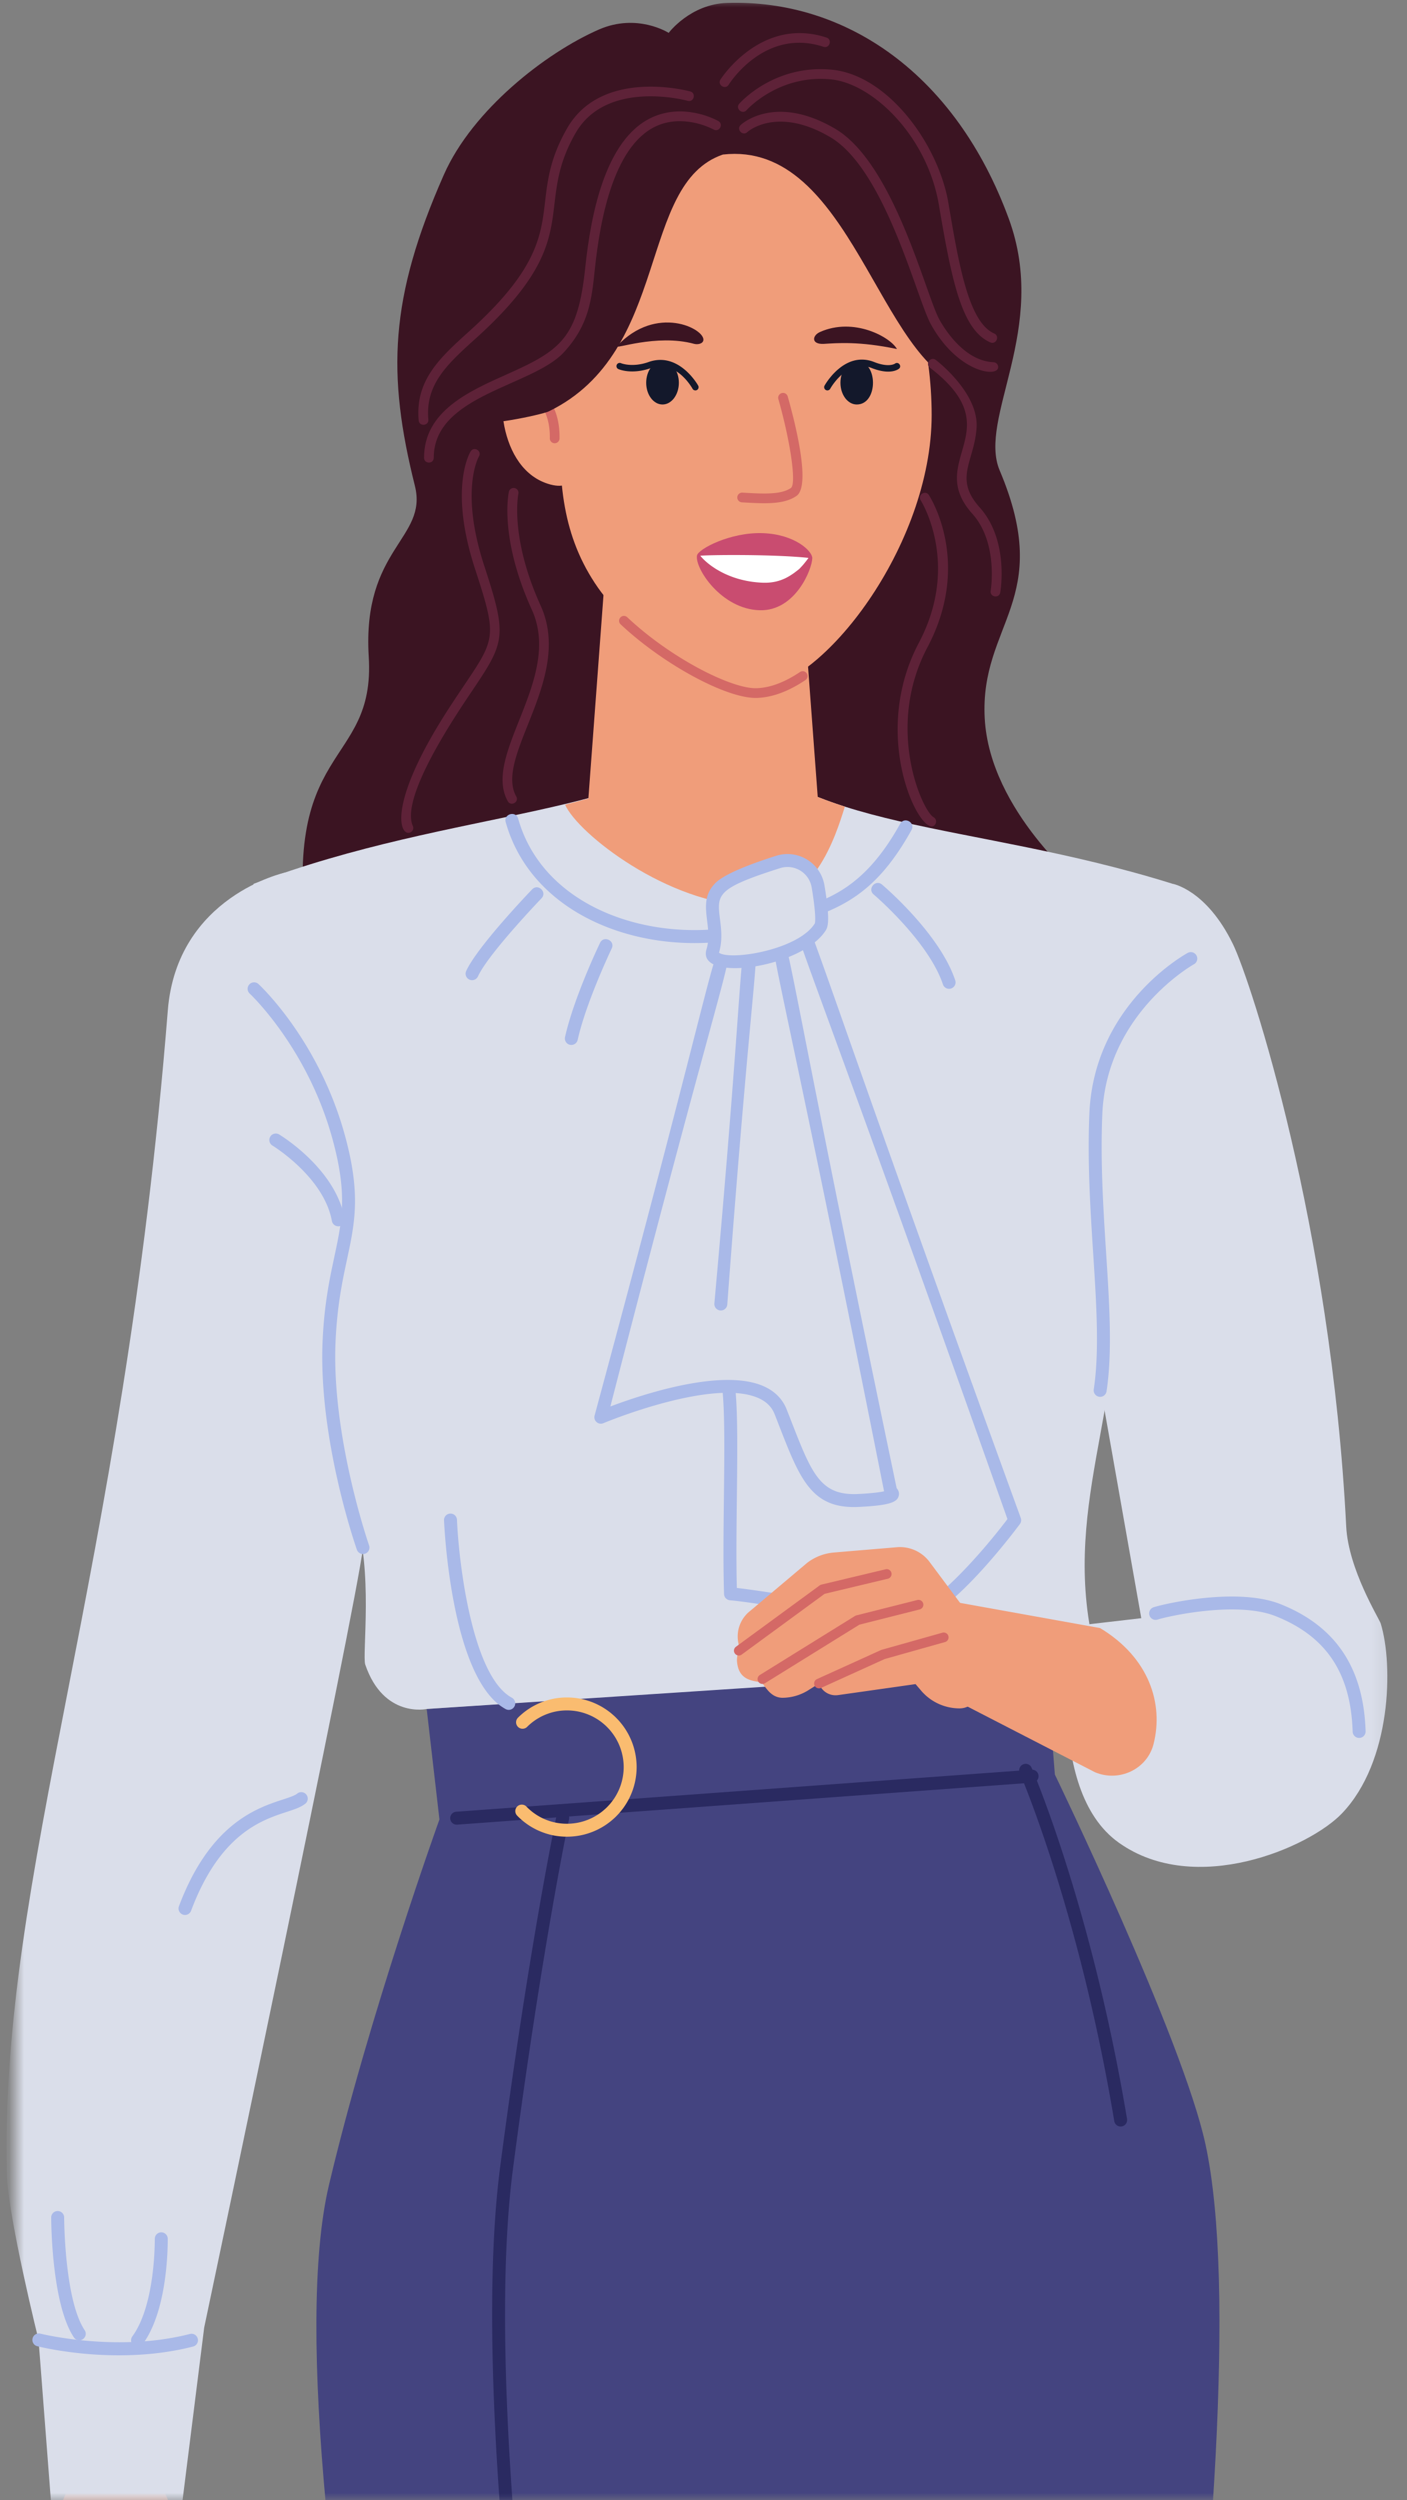 <svg width="94" height="167" viewBox="0 0 94 167" xmlns="http://www.w3.org/2000/svg" xmlns:xlink="http://www.w3.org/1999/xlink"><rect x="0" y="0" width="94" height="167" fill="#808080" stroke="none"/><defs><path id="a" d="M.891 0h92v167h-92z"/></defs><g transform="translate(.109)" fill="none" fill-rule="evenodd"><mask id="b" fill="#fff"><use xlink:href="#a"/></mask><path d="M10.186 164.904s2.6 5.398 2.5 7.497c-.025.517-.08 1.106-.149 1.701a23.326 23.326 0 00-1.526-.27 1.901 1.901 0 00-2.08 1.325l-1.743 5.64s-.173 6.934-.8 6.698c-1.473-.555-3.34-3.379-4.547-5.447a6.853 6.853 0 01-.846-4.58l.577-3.466c.254-1.321.523-2.195.919-3.144l2.397-5.754 5.298-.2" fill="#F09D7A" mask="url(#b)"/><path d="M28.398 114.148l.851 7.378s-4.666 12.947-7.377 24.402c-4.573 19.324 10.945 83.99 10.945 83.99l40.862-5.835s10.865-61.755 6.752-80.844c-1.523-7.07-10.066-24.713-10.066-24.713l-.567-7.215-41.4 2.837" fill="#444480" mask="url(#b)"/><path d="M44.565 2.197s-2.098-1.346-4.668-.222C36.341 3.53 31.456 7.348 29.55 11.66c-3.651 8.261-3.802 13.34-1.94 20.794.884 3.53-3.532 4.149-3.084 11.41.465 7.557-6.103 5.632-4.001 19.684.46 3.079 51.744-4.3 51.744-4.3s-6.257-5.045-6.59-11.268c-.34-6.356 4.667-7.89 1-16.557-1.478-3.494 3.308-9.45.607-16.817C63.738 4.931 56.376-.067 48.454.197c-2.454.082-3.89 2-3.89 2" fill="#3B1422" mask="url(#b)"/><path d="M16.827 59.037c13.407-5.108 26.539-4.476 31.434-10.435 4.894 7.023 16.344 6.172 29.965 10.428 0 0-5.418 13.073-4.002 22.984 1.49 10.427-3.193 17.45-1.49 26.814.17.94-1.206 2.483-1.206 2.483l-43.13 2.837s-2.88.636-4.106-2.97c-.216-.636.56-6.394-.718-10.011-1.276-3.618-4.681-7.449-4.043-15.535.639-8.087-2.704-26.595-2.704-26.595" fill="#DADEEA" mask="url(#b)"/><path d="M11.102 67.493C8.085 105.336-.177 125.28.356 145.28c.075 2.8 2.11 11.004 2.11 11.004l.851 11.066h8.726l1.489-11.882s10.184-48.273 10.61-52.103c.426-3.83.943-26.361.943-26.361l-6.128-18.728s-7.246 1.568-7.855 9.216m67.124-8.462s2.266.383 4.043 4.043c1.195 2.463 6.55 18.834 7.56 38.877.145 2.882 2.204 6.156 2.307 6.49.851 2.766.72 9.228-2.596 12.688-2.18 2.275-9.783 5.576-14.89 1.959-5.108-3.619-3.087-14.472-3.087-14.472l4.576-.532-4.681-26.495c.496-10.018 2.73-17.569 6.768-22.558" fill="#DADEEA" mask="url(#b)"/><path d="M90.694 116.081a.432.432 0 01-.433-.418c-.125-3.91-1.756-6.36-5.132-7.71-2.632-1.053-7.32.03-7.896.221a.432.432 0 11-.273-.82c.644-.215 5.58-1.369 8.49-.205 3.683 1.474 5.54 4.25 5.676 8.486a.433.433 0 01-.418.446h-.014" fill="#A9B9E8" mask="url(#b)"/><path fill="#F09D7A" mask="url(#b)" d="M54.537 53.426H39.193l1.16-15.606h13.024l1.16 15.606"/><path d="M37.378 27.72c-.222 4.43.069 8.104 2.467 11.539 2.425 3.472 8.266 6.853 10.515 6.795 4.446-.114 11.774-9.595 11.774-18.335 0-8.92-4.828-18.105-11.338-18.105-6.51 0-12.888 7.514-13.418 18.105" fill="#F09D7A" mask="url(#b)"/><path d="M50.37 46.617c-2.025 0-6.207-2.276-9.017-4.917a.324.324 0 11.444-.473c2.942 2.765 6.978 4.783 8.623 4.741.905-.023 1.893-.391 2.936-1.094a.325.325 0 01.362.538c-1.147.773-2.251 1.179-3.282 1.205h-.066" fill="#D46966" mask="url(#b)"/><path d="M46.455 37.108c-.148.844 1.62 3.586 4.198 3.652 2.374.06 3.49-2.735 3.506-3.477.01-.47-1.16-1.598-3.31-1.673-2.165-.075-4.318 1.062-4.394 1.498" fill="#C94C70" mask="url(#b)"/><path d="M53.905 37.263c-2.22-.236-6.271-.213-7.227-.146.428.55 1.847 1.71 4.146 1.802 1.108.045 1.785-.36 2.468-.92a5.7 5.7 0 00.613-.736" fill="#FFF" mask="url(#b)"/><path d="M41.115 23.11c2.643-2.801 5.85-1.152 5.77-.397-.028.253-.385.318-.62.254-2.53-.693-5.417.425-5.15.142m13.818-.141c-.852.048-.791-.551-.267-.789 2.269-1.019 4.722.343 5.149 1.135-2.521-.535-4.03-.395-4.882-.346" fill="#3B1422" mask="url(#b)"/><path d="M50.941 33.612c-.464 0-.963-.03-1.487-.06a.324.324 0 11.038-.648c1.382.081 2.575.151 3.243-.314.37-.275-.025-3.053-.845-5.944a.325.325 0 01.625-.177c.502 1.774 1.566 5.974.59 6.654-.554.386-1.298.489-2.164.489" fill="#D46966" mask="url(#b)"/><path d="M46.348 26.077a.217.217 0 01-.19-.112c-.045-.08-1.109-1.97-2.784-1.379-1.273.45-2.125.086-2.16.07a.216.216 0 11.174-.395c.006.002.74.306 1.842-.083 2.025-.713 3.295 1.556 3.307 1.58a.216.216 0 01-.19.32m8.821-.001a.217.217 0 01-.19-.32c.013-.023 1.31-2.366 3.316-1.576.986.39 1.384.11 1.387.107.228-.167.483.162.272.337-.057.047-.587.444-1.818-.041-1.653-.652-2.765 1.36-2.777 1.38a.216.216 0 01-.19.113" fill="#13182B" mask="url(#b)"/><path d="M37.885 26.647s-2.348-4.523-3.752-2.632c-1.288 1.736-1.008 7.392 2.52 8.344 2.019.545 1.512-1.624 1.512-1.624l-.28-4.088" fill="#F09D7A" mask="url(#b)"/><path d="M43.062 25.567c0 .801.488 1.45 1.091 1.45s1.092-.649 1.092-1.45c0-.8-.489-1.45-1.092-1.45-.603 0-1.091.65-1.091 1.45m12.978 0c0 .801.488 1.45 1.09 1.45 1.446 0 1.445-2.9 0-2.9-.602 0-1.09.65-1.09 1.45" fill="#13182B" mask="url(#b)"/><path d="M36.949 29.606h-.006a.324.324 0 01-.319-.33c.048-2.811-2.057-3.31-2.078-3.314-.418-.093-.282-.725.14-.634.026.005 2.644.624 2.587 3.959a.325.325 0 01-.324.319" fill="#D46966" mask="url(#b)"/><path d="M36.57 27.47c-.497.243-4.82 1.142-4.834.616-.45-15.825 12.557-20.554 16.658-20.554 4.31 0 15.053-.114 16.066 18.317-5.863-1.466-7.691-16.503-16.275-15.526C42.47 12.28 44.75 23.477 36.569 27.47" fill="#3B1422" mask="url(#b)"/><path d="M48.26 48.602c-2.082 2.535-5.895 3.955-10.617 5.144.858 1.94 6.874 6.655 12.518 6.76 4.073.074 5.534-4.578 6.174-6.63-3.463-1.105-6.233-2.632-8.074-5.274" fill="#F09D7A" mask="url(#b)"/><path d="M33.677 54.916c-.155-.551.678-.786.833-.235 1.851 6.572 10.373 8.813 16.789 6.638 3.145-1.065 5.947-1.285 8.732-6.298.279-.5 1.035-.08.756.42-2.786 5.016-5.467 5.427-9.21 6.698-6.923 2.346-15.915-.177-17.9-7.223m-9.535 48.882a.433.433 0 01-.408-.289c-.106-.301-2.578-7.437-2.29-13.943.11-2.467.47-4.148.786-5.63.52-2.435.897-4.195-.157-7.969-1.678-6.013-5.462-9.569-5.5-9.604a.432.432 0 11.587-.635c.163.151 4.003 3.76 5.746 10.007 1.11 3.979.696 5.921.17 8.38-.31 1.45-.66 3.094-.767 5.49-.281 6.335 2.216 13.545 2.241 13.618a.433.433 0 01-.408.575m49.249-10.5a.433.433 0 01-.428-.497c.383-2.526.18-5.69-.035-9.04-.193-2.999-.392-6.1-.258-9.37.295-7.226 6.313-10.603 6.569-10.743a.432.432 0 01.416.758c-.058.033-5.846 3.293-6.12 10.02-.132 3.224.065 6.303.256 9.28.218 3.398.424 6.607.027 9.225a.432.432 0 01-.427.367" fill="#A9B9E8" mask="url(#b)"/><path d="M31.43 65.469a.433.433 0 01-.394-.612c.743-1.634 4.258-5.3 4.408-5.455.397-.413 1.02.187.623.6-.035.036-3.561 3.713-4.243 5.213a.433.433 0 01-.394.254m6.633 4.326a.432.432 0 01-.423-.526c.582-2.615 2.268-6.146 2.34-6.294.248-.516 1.028-.142.78.374-.017.036-1.716 3.591-2.275 6.107a.433.433 0 01-.422.339m25.234-3.749a.432.432 0 01-.41-.296c-.96-2.876-4.591-5.976-4.628-6.007-.437-.37.122-1.03.559-.66.157.133 3.854 3.286 4.89 6.393a.432.432 0 01-.411.57M33.88 114.207a.432.432 0 01-.205-.052c-3.635-1.97-4.101-12.185-4.12-12.62a.433.433 0 01.865-.035c.118 2.82 1.007 10.453 3.667 11.894a.433.433 0 01-.206.813m23.056-13.547c-2.878 0-3.645-1.972-5-5.45l-.29-.744c-.199-.506-.57-.868-1.137-1.107-3.097-1.305-10.237 1.669-10.308 1.7a.433.433 0 01-.587-.51c8.579-31.737 7.835-31.3 8.652-31.085.819.216.354-.417-7.597 30.479 2.035-.769 7.377-2.562 10.176-1.381.781.33 1.322.864 1.606 1.588l.292.745c1.38 3.546 1.958 5.016 4.476 4.893.976-.047 1.48-.122 1.735-.18-7.564-38.09-7.97-36.988-7.136-37.158.829-.167.033-1.02 7.978 36.954.124.134.18.31.143.483-.09.427-.53.663-2.679.765-.11.005-.218.008-.324.008z" fill="#A9B9E8" mask="url(#b)"/><path d="M60.557 108.439c-1.442 0-4.798-.516-7.758-.97-1.836-.283-3.421-.526-4.135-.581a.432.432 0 01-.399-.417c-.064-1.902-.037-4.2-.011-6.425.033-2.866.065-5.574-.095-7.173a.433.433 0 01.86-.086c.165 1.646.134 4.378.1 7.27-.024 2.067-.049 4.2 0 6.006.84.094 2.234.308 3.812.55 2.784.428 6.25.96 7.626.96 1.484 0 4.795-3.67 6.64-6.11C52.52 59.958 52.399 61.456 53.2 61.17c.793-.286-.265-1.427 14.888 40.222a.433.433 0 01-.06.404c-.506.68-5.018 6.644-7.472 6.644" fill="#A9B9E8" mask="url(#b)"/><path d="M73.388 108.744l-9.592-1.725-.426 6.37 9.669 4.98c1.608.684 3.494-.191 3.921-1.886.68-2.691-.299-5.769-3.572-7.739" fill="#F09D7A" mask="url(#b)"/><path d="M64.377 107.524l-2.381-3.196a2.47 2.47 0 00-2.188-.985l-4.21.354a3.405 3.405 0 00-1.78.688l-3.792 3.199a2.163 2.163 0 00-.802 2.17c.085.4-.132.824-.093 1.233.096 1.046.731 1.266 1.56 1.363.25.03.54 1.041 1.476 1.05a3.292 3.292 0 001.767-.53l.674-.424a1.17 1.17 0 001.27.775l5.18-.735.375.44a3.37 3.37 0 002.562 1.182c.686 0 1.255-.53 1.303-1.213l.128-1.785a5.363 5.363 0 00-1.049-3.586" fill="#F09D7A" mask="url(#b)"/><path d="M49.252 110.576a.324.324 0 01-.192-.586l5.593-4.097a.326.326 0 01.117-.054l4.313-1.028a.325.325 0 01.15.63l-4.249 1.014-5.54 4.058a.323.323 0 01-.192.063m1.578 1.899a.324.324 0 01-.172-.6l6.35-3.938a.324.324 0 01.092-.04l4.075-1.028a.324.324 0 11.16.629l-4.027 1.017-6.307 3.91a.322.322 0 01-.171.05m3.778.295a.324.324 0 01-.134-.62l4.273-1.938a.391.391 0 01.046-.017l4.076-1.148a.325.325 0 01.175.625l-4.051 1.14-4.251 1.93a.329.329 0 01-.134.028" fill="#D46966" mask="url(#b)"/><path d="M48.049 87.53h-.036a.432.432 0 01-.396-.467c2.174-24.091 1.578-24.156 2.413-24.08.838.07.239.017-1.55 24.15a.433.433 0 01-.431.398M22.49 81.907a.433.433 0 01-.426-.355c-.534-2.938-3.944-5.021-3.979-5.042a.433.433 0 01.446-.742c.154.093 3.78 2.303 4.385 5.63a.433.433 0 01-.427.51m-10.237 45.998a.433.433 0 01-.405-.585c2.075-5.532 5.228-6.565 6.923-7.12.44-.144.821-.268.987-.41a.433.433 0 01.563.656c-.296.254-.731.397-1.281.577-1.666.545-4.453 1.458-6.382 6.6a.433.433 0 01-.405.282m-4.417 29.412c-3.027 0-5.333-.577-5.476-.614a.433.433 0 01.214-.838c.05.013 5.129 1.28 10.004.026a.433.433 0 01.215.839c-1.711.44-3.426.587-4.957.587" fill="#A9B9E8" mask="url(#b)"/><path d="M5.187 156.312a.432.432 0 01-.36-.193c-1.498-2.246-1.515-7.792-1.515-8.027a.433.433 0 01.865 0c0 .055.017 5.519 1.37 7.547a.433.433 0 01-.36.673m3.893.432a.433.433 0 01-.349-.689c1.43-1.95 1.502-5.774 1.502-6.52a.432.432 0 11.865 0c0 1.115-.12 4.92-1.67 7.033a.434.434 0 01-.349.176" fill="#A9B9E8" mask="url(#b)"/><path d="M51.883 57.571a2.07 2.07 0 012.664 1.642c.193 1.16.338 2.388.152 2.687-1.406 2.271-7.622 3.038-7.191 1.622.504-1.658-.577-3.1.432-4.181.563-.603 2.414-1.285 3.943-1.77" fill="#DADEEA" mask="url(#b)"/><path d="M47.926 63.633c.743.546 5.303-.179 6.406-1.96.004-.02.12-.397-.212-2.389a1.637 1.637 0 00-2.107-1.3c-4.286 1.36-4.226 1.758-4.018 3.43.082.66.174 1.405-.069 2.219zm-.832-.237c.471-1.55-.658-3.078.53-4.35.189-.203.765-.82 4.128-1.887a2.503 2.503 0 013.221 1.983c.362 2.173.26 2.72.094 2.986-1.558 2.517-8.67 3.556-7.973 1.268z" fill="#A9B9E8" mask="url(#b)"/><path d="M42.388 228.265a.433.433 0 01-.424-.347c-.118-.59-11.8-59.18-8.656-83.198 1.93-14.736 3.737-23.308 3.755-23.394a.432.432 0 11.846.18c-.018.085-1.818 8.628-3.743 23.326-3.127 23.877 8.529 82.327 8.647 82.915a.433.433 0 01-.425.518m32.372-86.229a.433.433 0 01-.426-.36c-2.342-14.052-6.275-23.168-6.315-23.259a.432.432 0 11.793-.346c.04.091 4.015 9.298 6.375 23.462a.433.433 0 01-.427.503" fill="#2A2A61" mask="url(#b)"/><path d="M30.417 121.873a.432.432 0 01-.032-.864l38.409-2.803a.433.433 0 11.063.863l-38.408 2.803a.396.396 0 01-.032.001" fill="#2A2A61" mask="url(#b)"/><path d="M37.774 122.678a4.613 4.613 0 01-3.343-1.418.433.433 0 01.622-.602 3.754 3.754 0 002.721 1.155 3.79 3.79 0 003.785-3.785 3.79 3.79 0 00-3.785-3.785 3.76 3.76 0 00-2.676 1.109.433.433 0 01-.612-.612 4.62 4.62 0 013.288-1.362 4.656 4.656 0 014.65 4.65 4.655 4.655 0 01-4.65 4.65" fill="#FABC70" mask="url(#b)"/><path d="M28.222 30.574c0-3.106 2.968-4.43 5.586-5.596 3.585-1.598 4.694-2.44 5.182-7.095.381-3.638 1.395-8.974 4.816-10.186 2.069-.734 3.997.343 4.078.389.372.211.054.775-.32.564-.018-.01-1.762-.977-3.547-.34-3.1 1.105-4.038 6.366-4.382 9.64-.218 2.085-.391 3.732-2.053 5.56-2.096 2.305-8.712 2.844-8.712 7.064 0 .429-.648.43-.648 0" fill="#5E2238" mask="url(#b)"/><path d="M27.862 28.08c-.24-2.69 1.439-4.204 3.382-5.958 7.267-6.56 3.545-8.342 6.537-13.555 2.334-4.066 8.17-2.475 8.228-2.458.413.117.238.741-.176.625-.053-.016-5.408-1.47-7.489 2.156-2.888 5.031.78 6.994-6.665 13.713-1.89 1.706-3.382 3.053-3.17 5.418.037.427-.609.486-.647.058m2.07 19.153c3.029-4.651 3.372-4.1 1.694-9.24-1.757-5.38-.352-7.743-.292-7.84.226-.366.776-.026.553.339-.02.033-1.29 2.259.356 7.3 1.535 4.7 1.405 5.06-.79 8.323-1.036 1.542-4.842 7.118-3.98 9.058a.325.325 0 01-.165.428c-.701.311-1.64-1.819 2.624-8.368" fill="#5E2238" mask="url(#b)"/><path d="M33.814 53.514c-1.734-3.12 3.695-8.199 1.61-12.784-2.182-4.802-1.562-7.76-1.535-7.883a.324.324 0 01.634.14c-.006.028-.592 2.89 1.492 7.474 2.2 4.841-3.131 10.043-1.634 12.738.209.375-.358.69-.567.315m28.261-31.868c-.943-1.714-3.04-10.336-6.729-12.493-3.57-2.09-5.508-.35-5.526-.331-.315.293-.756-.183-.443-.475.093-.087 2.313-2.084 6.297.245 3.937 2.303 6.068 11.1 6.97 12.741.358.65 1.676 2.78 3.623 2.86a.324.324 0 01.31.338c-.03.71-2.729.34-4.502-2.885" fill="#5E2238" mask="url(#b)"/><path d="M66.05 22.868c-1.894-.833-2.56-4.025-3.433-9.183-.78-4.602-4.425-8.111-7.21-8.383-3.493-.342-5.615 2.03-5.637 2.054-.283.323-.77-.105-.488-.428.095-.108 2.367-2.642 6.188-2.272 3.761.367 7.122 4.996 7.786 8.921.692 4.085 1.345 7.944 3.055 8.697.393.173.133.766-.26.594M48.025 5.312c.027-.042 2.71-4.234 7.082-2.804.407.133.207.75-.202.617-3.884-1.272-6.231 2.376-6.33 2.531-.228.363-.777.02-.55-.344m18.052 34.147c.006-.032.525-3.19-1.22-5.136-3.235-3.609 2.674-5.54-2.838-9.764-.34-.26.051-.776.393-.516.118.09 2.876 2.223 2.723 4.534-.15 2.254-1.544 3.362.206 5.313 1.957 2.183 1.4 5.538 1.376 5.68-.075.428-.712.31-.64-.111M61.28 42.93c2.79-5.27.15-9.47.123-9.512-.234-.362.312-.711.544-.353.119.183 2.881 4.55-.094 10.17-2.853 5.39-.338 10.936.412 11.352a.325.325 0 01.126.441c-.75 1.349-4.55-5.601-1.11-12.097" fill="#5E2238" mask="url(#b)"/></g></svg>